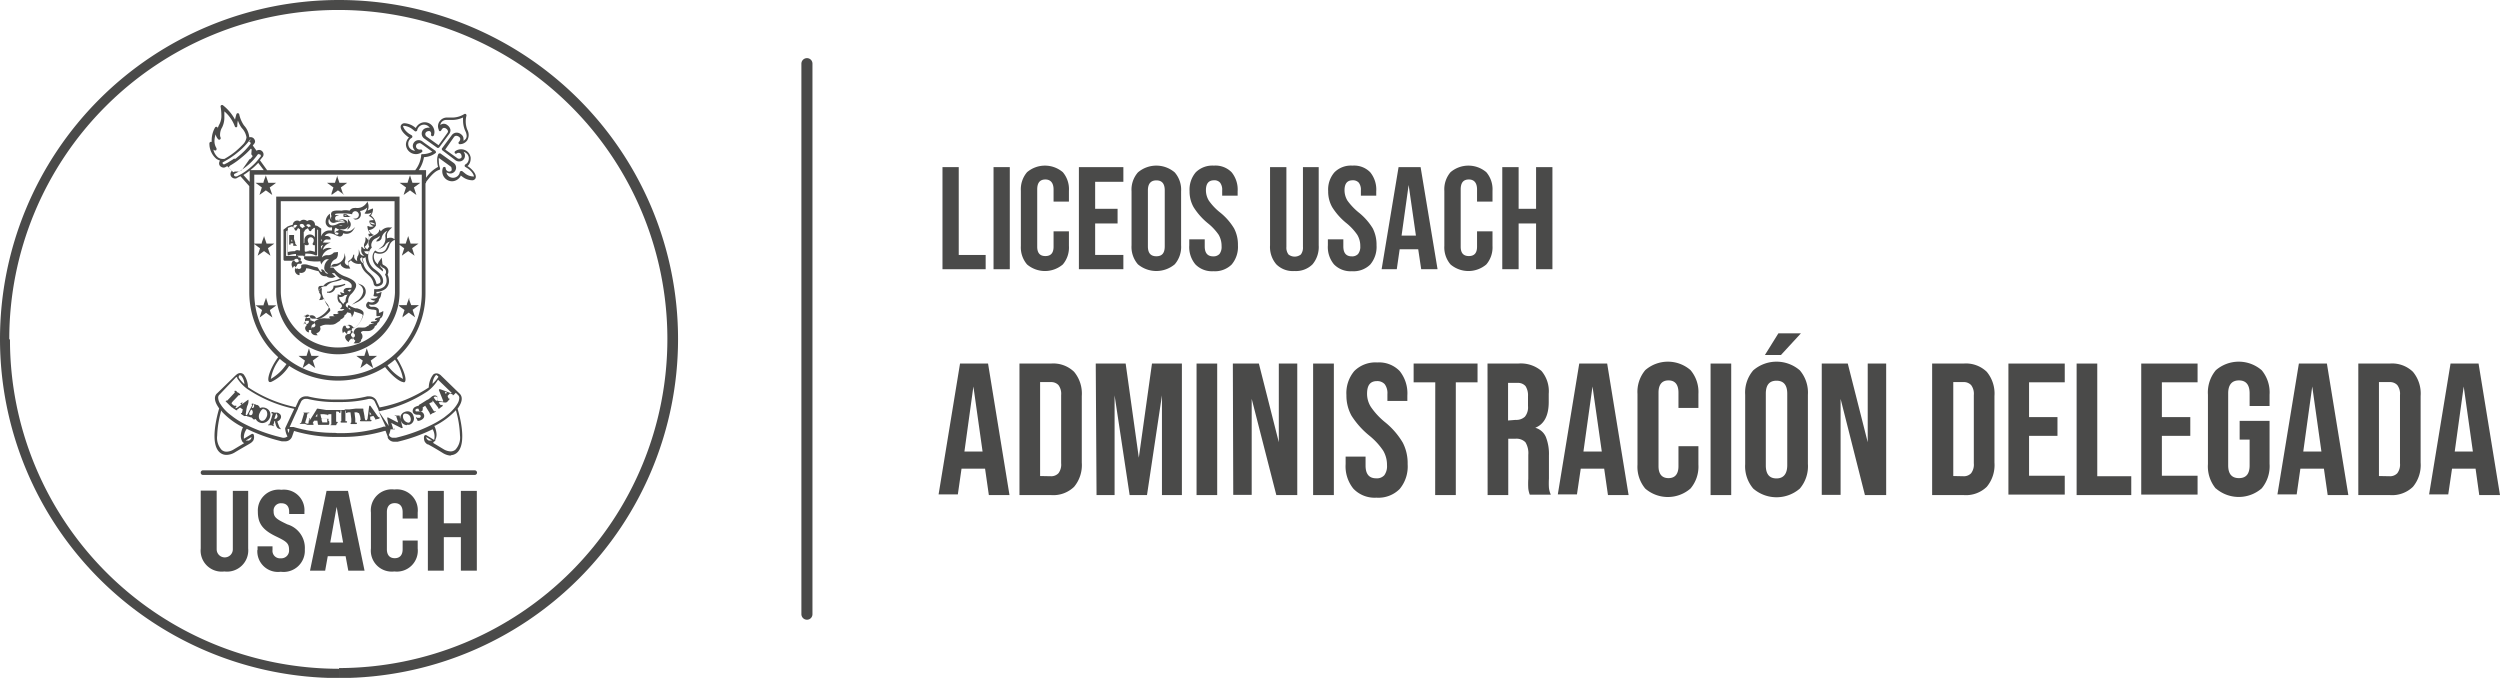 <svg xmlns="http://www.w3.org/2000/svg" viewBox="0 0 250.72 67.98"><defs><style>.cls-1{fill:#4a4a49;}</style></defs><title>Recurso 16</title><g id="Capa_2" data-name="Capa 2"><g id="Capa_1-2" data-name="Capa 1"><path class="cls-1" d="M.93,34H0A34,34,0,0,0,34,68v-.93a33,33,0,0,1-33-33"/><path class="cls-1" d="M0,34H.93A33,33,0,1,1,34,67V68A34,34,0,1,0,0,34"/><path class="cls-1" d="M21.4,15a1.38,1.38,0,0,0,.47.79.83.83,0,0,0,.5.15h.13a7.52,7.52,0,0,0,1.15-.78c.29-.25.53-.48.76-.72a1.21,1.21,0,0,0,.31-.67,1.79,1.79,0,0,0-.48-.94,2.72,2.72,0,0,1-.38-.74,2,2,0,0,0-.06.47v.07a.14.14,0,0,1-.11.14h0a.14.14,0,0,1-.14-.1,3.63,3.63,0,0,0-1.05-1.5c0,.15,0,.33,0,.53a2.27,2.27,0,0,1-.22,1.07,1.42,1.42,0,0,0-.21.72.62.62,0,0,0,.06.32s0,0,0,.06a.11.11,0,0,1-.06.11.12.12,0,0,1-.17,0,.92.92,0,0,1-.27-.51,2,2,0,0,0-.12.65,1.28,1.28,0,0,0,.2.74.16.16,0,0,1,0,.09.19.19,0,0,1,0,.08.15.15,0,0,1-.16.06A.56.56,0,0,1,21.4,15m3.74-1h0s0,0-.05,0c-.17.21-.31.38-.46.54a6.47,6.47,0,0,1-.8.75,7.43,7.43,0,0,1-1.21.83,2.69,2.69,0,0,1-.29.16l0,0a.24.24,0,0,0,0,.12.18.18,0,0,0,.11.08h.06l.22-.11.1-.05.46-.28h0l0,0,.08-.05.09-.07.06,0,.06,0h0l.05,0,0,0h0l.29-.24a7.48,7.48,0,0,0,.56-.5l0,0,.1-.1h0l.11-.12h0l.23-.26h0l.07-.09.15-.19a.06.06,0,0,0,0-.06.16.16,0,0,0-.06-.12.15.15,0,0,0-.1,0m-2.05,2.54.09.09.37.39.05,0,.12-.06,0,0h.05l.07,0,.05,0h0l.05,0h0a.1.1,0,0,0,.05,0h0l.06,0h0l.06,0h0l0,0,0,0,.06,0,.08-.07h0l0,0,0,0,0,0,0,0,.06,0s0,0,.05-.05l.05,0,0,0,0,0h0l0,0s0,0,0,0l0,0,0,0,0,0L25,16h0l.05-.05h0l.05,0h0l.05-.06.06-.06,0,0h0l.07-.09,0,0,0,0,.06-.08,0,0,0,0a2.35,2.35,0,0,0-.14-.19L25.24,15l-.07-.1a8.07,8.07,0,0,1-1,.94,7.57,7.57,0,0,1-1.1.77m2.84-1.19-.09.11a5.49,5.49,0,0,1-1,1.07,5.56,5.56,0,0,1-1.24.8h0l-.09.05s-.05.11,0,.17a.18.18,0,0,0,.1.07.09.09,0,0,0,.07,0l.1,0,.29-.16.18-.09a6.07,6.07,0,0,0,.58-.4l.23-.18h0l.22-.19a5.66,5.66,0,0,0,.49-.49l.13-.16.28-.35a.08.08,0,0,0,0-.05.23.23,0,0,0-.08-.14.19.19,0,0,0-.09,0h0l-.05,0M42,17.06h.73v.77a3.35,3.35,0,0,1,1.2-1.09,2.71,2.71,0,0,1-.09-.67,1.57,1.57,0,0,1,.11-.6.16.16,0,0,1,.1-.08.16.16,0,0,1,.12,0l1.33.95a.59.59,0,0,1,.13.82.58.58,0,0,1-.47.24.7.7,0,0,1-.34-.1l-.05,0a.67.67,0,0,0,.26.4.74.74,0,0,0,.41.13.7.7,0,0,0,.56-.29.64.64,0,0,0,.11-.27.16.16,0,0,1,.1-.11.18.18,0,0,1,.14,0l.25.2a1.38,1.38,0,0,0,.87.34.09.09,0,0,0,.06,0c0-.07-.09-.42-.59-.79l-.27-.17a.12.12,0,0,1-.07-.12.16.16,0,0,1,.07-.13.67.67,0,0,0,.22-.19.73.73,0,0,0,.12-.52.66.66,0,0,0-.28-.44.53.53,0,0,0-.24-.11.58.58,0,0,1,.14.39.6.6,0,0,1-.11.34.56.56,0,0,1-.46.23.65.65,0,0,1-.36-.1l-1.32-1a.18.18,0,0,1-.06-.09.11.11,0,0,1,0-.11l1-1.35a.64.64,0,0,1,.38-.23.69.69,0,0,1,.53.15.58.58,0,0,1,.25.39v.06a.52.52,0,0,1,0,.21.79.79,0,0,0,.24-.21.51.51,0,0,0,.08-.28,1.17,1.17,0,0,0-.13-.48,2.5,2.5,0,0,1-.23-1.07,1.62,1.62,0,0,1,0-.3,2.58,2.58,0,0,1-1.13.25H45a1,1,0,0,0-.18,0,.63.63,0,0,0-.54.22.56.56,0,0,0-.12.29.53.53,0,0,1,.69,0,.74.74,0,0,1,.32.46.57.57,0,0,1-.11.42l-1,1.35a.15.15,0,0,1-.09.06.2.2,0,0,1-.11,0l-1.33-.95a.6.6,0,0,1-.13-.82.59.59,0,0,1,.38-.23.5.5,0,0,1,.32,0,.7.7,0,0,0-.18-.2.73.73,0,0,0-.4-.13.7.7,0,0,0-.56.29.66.66,0,0,0-.12.27.12.12,0,0,1-.09.1.14.14,0,0,1-.14,0l-.25-.2a1.61,1.61,0,0,0-.82-.34q-.11,0-.12,0c0,.07.09.42.6.79l.27.16a.16.16,0,0,1,0,.26.57.57,0,0,0-.22.19.68.68,0,0,0-.12.52.66.66,0,0,0,.28.44.67.67,0,0,0,.46.13l-.05,0a.63.63,0,0,1-.24-.48.57.57,0,0,1,.11-.33.58.58,0,0,1,.38-.24.63.63,0,0,1,.44.1l.21.16,1.11.79a.14.14,0,0,1,.06.11h0a.15.15,0,0,1,0,.11,2.07,2.07,0,0,1-1.19.43A3.3,3.3,0,0,1,42,17.06m-16.88,0h1.33L26,16.47l-.1-.14a5.85,5.85,0,0,1-.71.66l-.08.07m-.7.49.63.69V17.11a5.21,5.21,0,0,1-.63.44m10.12,2-.14-.1-.5-.36-.64.46,0-.17.19-.58-.5-.36-.15-.11h.8l.25-.75,0,.16.2.59h.78l-.14.11-.5.36.2.58Zm-8.51,0,.24-.75-.64-.47h.8c0-.12.16-.5.19-.59l.05-.16.05.16.2.59h.78l-.14.11-.5.36.2.58.05.17-.64-.46-.5.36Zm15.74,0-.15-.1-.49-.36-.5.36-.14.1.05-.17.19-.58-.5-.36-.15-.11h.8l.19-.59.06-.16.05.16.19.59h.79l-.14.11-.5.36.19.58Zm-7.24,2.07h.26a.55.55,0,0,0-.21-.1h0a.11.11,0,0,0,0,.08m.6.16-.17,0s-.24,0-.45,0h-.09v-.05a.28.28,0,0,1,0-.22.13.13,0,0,1,.11-.05c.16,0,.4.22.43.24ZM34,22.64h.1a.49.49,0,0,0,.25-.06.87.87,0,0,0-.35.05M30,22.57h0a.12.12,0,0,1,.1.09.18.18,0,0,0,.13.14.48.48,0,0,1,.09.1.35.35,0,0,1,.12-.1c.08,0,.12-.07.13-.12a.12.12,0,0,1,.11-.08h0a.11.11,0,0,1,.1.06s0,0,.09.06h0a.46.46,0,0,1,.1.1c0-.06.07-.09.11-.1h.08v0h0v0s0,0,0,0h0v0a.23.23,0,0,0-.23-.23.22.22,0,0,0-.22.11.13.13,0,0,1-.11.08.12.12,0,0,1-.11-.09.24.24,0,0,0-.23-.13.23.23,0,0,0-.24.17.11.11,0,0,1-.1.09h0a.11.11,0,0,1-.11-.07.19.19,0,0,0-.19-.1.19.19,0,0,0-.2.19v.07h0v0h0l0,0h0a.15.15,0,0,1,.08.08c0-.05.06-.07.09-.08h0c.07,0,.09,0,.1-.06a.12.12,0,0,1,.11-.08m3.81.8h0l.1.05.05,0a.27.27,0,0,0,.13,0h0a.24.24,0,0,0,.06-.16v0l-.23-.06h-.06a.23.23,0,0,0-.07.13m-4.39.78h.13l-.07-.2Zm.59.44h-.38v-.12h0V24.4h-.27v0a0,0,0,0,1,0,0h0v.13H29v-.12h0s0,0,0,0h0a.23.23,0,0,1,0-.09s0-.06,0-.09l0-.09,0-.09,0-.08,0-.07,0-.07a.14.14,0,0,1,0-.06.19.19,0,0,1,0-.07h0v-.13h.49v.13h0l0,.05a.14.14,0,0,0,0,.06.43.43,0,0,1,0,.05.69.69,0,0,0,0,.1,1.54,1.54,0,0,0,.05.17l.07.2s0,.08,0,.11v0h0Zm-2.67,1-.14-.11-.5-.36-.5.36-.14.11.05-.17.19-.58-.5-.37-.14-.1h.8c0-.12.16-.5.19-.59l.05-.17.05.17.2.59h.78l-.14.1-.5.36.2.59Zm14.46,0-.15-.11-.49-.36-.5.36-.14.1.05-.16.19-.58-.5-.37-.15-.1h.8l.19-.59.06-.17.05.17.19.59h.79l-.14.1-.5.36.19.59Zm-11.18.05H31.9V23.09L31.81,23l0,0V25.5a.14.14,0,0,1-.05.11.17.17,0,0,1-.12,0,1.68,1.68,0,0,0-.73-.17,1.39,1.39,0,0,0-.3,0,.77.77,0,0,1,0,.15v.05M33,29.36l-.2,0,0-.11h0a.58.58,0,0,0,.65-.55v-.05h.05a3.23,3.23,0,0,0,1.08-.19l.06.1a3.11,3.11,0,0,1-1,.31.69.69,0,0,1-.69.51m2.34,1.18.45-.34a1.4,1.4,0,0,0,.69-1,.75.75,0,0,0-.24-.56l-.3-.24.35.14a.74.74,0,0,1,.44.7c0,.66-.85,1.05-.88,1.06Zm-9.25,1.28.05-.17.19-.58-.5-.36-.14-.11h.79c0-.12.17-.5.19-.59l.06-.17.05.17.19.59h.79l-.14.11-.5.36c0,.12.17.49.19.58l.06.17-.14-.1-.5-.37-.5.37Zm14.34,0,0-.17.19-.58-.5-.36L40,30.6h.79c0-.12.17-.5.19-.59l.06-.17,0,.17c0,.09.15.47.2.59h.78l-.14.11-.5.36.19.58.06.17-.14-.1-.5-.37-.5.37Zm-6.25-9.7a.76.76,0,0,1,.45.15.35.35,0,0,0-.08-.13.52.52,0,0,0-.36-.12.76.76,0,0,0-.21,0c-.17,0-.25.1-.26.16a1.45,1.45,0,0,1,.46-.09m3,.19a.16.16,0,0,0,0,.07.61.61,0,0,0,.43.13h.1l-.08-.05a.75.75,0,0,0-.41-.15H37.2M33,21.94a.54.54,0,0,0-.05.34.36.36,0,0,0,.39.33,1.15,1.15,0,0,0,.48-.13,1.08,1.08,0,0,1,.53-.14.89.89,0,0,1,.26,0,.59.59,0,0,0-.4-.14,1.85,1.85,0,0,0-.46.08l-.24.07h-.09c-.27,0-.38-.28-.42-.46m-.81,2.12v.21a1.4,1.4,0,0,1,.1-.16l-.1-.05m0,.67v.33a1.35,1.35,0,0,1,.22-.43c-.09,0-.17.08-.22.1m-3.32-1.82v2.41a3.32,3.32,0,0,1,.69-.08h0a.37.37,0,0,1,.41-.07h.12V23l0,0a.53.53,0,0,1-.14-.11l-.07,0a1.21,1.21,0,0,0-.11.19v0a.12.12,0,0,1-.1.05.13.13,0,0,1-.11-.09l-.07-.17a.42.42,0,0,1-.18-.17h0l-.41.14m2,2.29a1.86,1.86,0,0,1,.68.13V22.85h0l-.11,0h0a.4.4,0,0,1-.19.15l-.09.17v0l0,0a.14.14,0,0,1-.1,0,.12.12,0,0,1-.1-.08c-.06-.12-.08-.17-.1-.18h0l-.07,0a.62.62,0,0,1-.17.11h0s-.05,0-.12.18a.11.11,0,0,1-.07.06v1.18a.13.13,0,0,1,.07-.1.68.68,0,0,1,0-.19.56.56,0,1,1,1.11,0,.46.46,0,0,1,0,.19.13.13,0,0,1,0,.25h-.16a.11.11,0,0,1-.11-.06.14.14,0,0,1,0-.14.45.45,0,0,0,.09-.24.3.3,0,1,0-.59,0,.52.52,0,0,0,.08.24.12.12,0,0,1,0,.13.13.13,0,0,1-.12.07h-.14a.13.13,0,0,1-.13-.11v.71h0l.1.07a1.08,1.08,0,0,1,.43-.07m5.45,0a.33.33,0,0,0,.24.27l.18.06a1,1,0,0,1,.09-.33,1.11,1.11,0,0,1-.28,0,.85.85,0,0,1-.23,0m-7.85.48h1a.92.92,0,0,1,0-.2,2.64,2.64,0,0,0-.69.12.12.12,0,0,1-.11,0,.12.12,0,0,1-.05-.1v-2.4l-.14.11Zm7.43.24s0,0,0,.06a.59.59,0,0,0,.28.42l.06,0,0-.11a2.18,2.18,0,0,1-.11-.44h0l-.09-.06s0,.07-.06.1h0m-2.31-.61v.19s0,.41-.26.54a.77.77,0,0,0-.46.76.48.48,0,0,1,.51-.29h0a1,1,0,0,0,.86-.84l0-.26.07.26a.91.91,0,0,1,0,.49.34.34,0,0,0,0,.29.5.5,0,0,0,.34.23c-.05-.14-.11-.4.07-.51s.4-.31.4-.58v0h.11v0a1,1,0,0,0,0,.31.66.66,0,0,0,.31.33.51.51,0,0,1,0-.4s0,0,0-.06a.54.54,0,0,0,.14-.35V25l.11.37a.4.4,0,0,0,.37.28h.09a.59.59,0,0,1-.32-.61,1.29,1.29,0,0,0,0-.28l.11,0a.32.32,0,0,0,.3.22.52.52,0,0,1-.12-.5,1.47,1.47,0,0,1,.07-.17.84.84,0,0,0,.06-.39l0-.14.11.09a.87.87,0,0,1,.21.33,1,1,0,0,0,0-.61.18.18,0,0,1,0-.16l0,0,0,0a.29.29,0,0,0,.19,0,1.07,1.07,0,0,1-.31-.67v-.09l.08,0a.56.56,0,0,0,.55,0,.62.62,0,0,1-.31-.16.47.47,0,0,1-.12-.38v0l0,0a1.23,1.23,0,0,1,.32-.05h.12a1.26,1.26,0,0,0-.46-.41l-.07,0,.06-.05a1,1,0,0,0,.25-.3,1,1,0,0,1-.61.11l-.08,0,0-.07a1,1,0,0,0,.24-.55,1,1,0,0,1-.27.2,1.17,1.17,0,0,1-.45.15.61.61,0,0,1,.09.37.51.51,0,0,1-.49.49.16.16,0,0,1-.1,0l-.19-.1h.21a.37.37,0,0,0,0-.74h0a.33.33,0,0,0-.3.25l0,.05h-.05a4,4,0,0,0-.61-.07.49.49,0,0,0-.22,0l0,0h0s-.2,0-.41,0c-.37,0-.42.06-.42.07s0,.06,0,.09a1,1,0,0,1,.17,0l.23,0-.22.08a.24.24,0,0,0-.18.27.53.53,0,0,0,.14.28.49.49,0,0,1,.33-.2,1,1,0,0,1,.24,0,.59.59,0,0,1,.45.16.47.47,0,0,1,.12.34v.06a1.16,1.16,0,0,0,0-.35l0-.28.16.24a.51.51,0,0,1-.07.74l-.18.13.1-.2a.73.73,0,0,0,.06-.21h0a.59.59,0,0,1-.6.37H34a.53.53,0,0,1-.22-.08.39.39,0,0,1-.1-.08h0v0l0,0a.29.29,0,0,0-.1.13.63.63,0,0,0,0,.42.36.36,0,0,1,.32-.25L34,23l.36.1a2.68,2.68,0,0,0,.35.1h.15a.75.75,0,0,0,.47-.17l.3-.26-.22.33a.8.8,0,0,1-.67.35,1.05,1.05,0,0,1-.33-.06.34.34,0,0,1-.32.33.49.49,0,0,1-.24-.07l-.05,0-.16-.08v0l0,0a1.42,1.42,0,0,0-.58-.17.58.58,0,0,0-.49.27h.18a.42.42,0,0,1,.34.13.28.28,0,0,1,.06.09h0l0,.07,0,.06-.07,0h-.22a.51.51,0,0,0-.16,0,.39.39,0,0,0-.19.12l0,0h0a1.62,1.62,0,0,0-.13.19.86.86,0,0,1,.24,0l.18,0,.16,0,.19,0-.18.07a1,1,0,0,0-.6.68.92.92,0,0,1,.79-.2l.12,0-.12.07a.42.42,0,0,1-.14.06,1.12,1.12,0,0,0-.74.82.71.71,0,0,1,.52-.24.76.76,0,0,0,.68-.27ZM32.24,27h0a.44.44,0,0,1,.34.25.37.37,0,0,0,.33.21h0l-.11-.12a.54.54,0,0,1-.27-.58A1,1,0,0,1,33,26h-.19c-.32,0-.55.45-.55.45l0,.09-.05-.08a1.47,1.47,0,0,1-.07-.17v0a.29.29,0,0,1,0-.09,3.91,3.91,0,0,1-.89,0,1.76,1.76,0,0,1-.41-.07.65.65,0,0,1-.37-.22l0,0h0s0,0,0,0h0a.06.06,0,0,1,0,0h0v0h0a.2.2,0,0,0,0-.2.16.16,0,0,0-.07-.07h0l-.07,0H30l0,0h-.06a.17.17,0,0,0-.2,0l0,0h0a.32.32,0,0,1,.14,0l.05,0,0,0a.23.23,0,0,0,0,.18s0,0,0,0h0l0,0,0,0,0,0h.09a.17.17,0,0,1,.15.12.15.15,0,0,1-.1.19l-.06,0-.09,0a.15.15,0,0,1,0-.07s0-.06-.11-.1a.2.2,0,0,0-.11,0,.24.24,0,0,0-.2.12l0,0h0c-.08,0-.15,0-.16.06a.08.08,0,0,0,0,0,.25.25,0,0,1,.19,0h0v0a.31.31,0,0,0,.13.15.24.24,0,0,0,.31-.09.17.17,0,0,1,.13-.07.16.16,0,0,1,.16.14.15.15,0,0,1,0,.13.13.13,0,0,1-.15.05H30a.26.26,0,0,0-.22.12.15.15,0,0,0,0,.09v0l0,0a.18.18,0,0,0-.1.11V27a.22.22,0,0,1,.14-.09h0l0,0,.08.06.1,0a.22.22,0,0,0,.2-.12.31.31,0,0,0,0-.17.16.16,0,0,1,.13-.15,1.15,1.15,0,0,1,.64.06l.23.06a5.32,5.32,0,0,0,.53.14c.14,0,.16.08.24.21l.08.13a.32.32,0,0,0,.26.16.34.34,0,0,1-.08-.29Zm4.08-1a1.68,1.68,0,0,0,.09.32,1.75,1.75,0,0,0,.6,1,2.65,2.65,0,0,1,.25.24,1.74,1.74,0,0,1,.5.92s0,0,0,0a.61.61,0,0,0,.33-.1.23.23,0,0,0,.07-.2c0-.36-.27-.6-.69-.92a1.9,1.9,0,0,1-.81-1.48.69.69,0,0,1-.38.15M35,29.09a.21.21,0,0,0-.14,0s0,0,0,0,.15.15.15.15l.06,0h0l.17-.19a.93.93,0,0,0-.23,0m-.89,1.09a1.59,1.59,0,0,0,.13.16,1.2,1.2,0,0,1,.17.21v0a.57.57,0,0,1,.23-.26v-.06a1.23,1.23,0,0,1,.23-.67.23.23,0,0,1-.12.06.52.52,0,0,1-.17,0l-.09.08a.56.56,0,0,1-.36.13h-.13v0a.53.53,0,0,0,.1.32m-2.73,2.1a.14.14,0,0,1,.12.06.16.16,0,0,1,0,.15.14.14,0,0,1-.1.1.25.25,0,0,0-.16.24.11.11,0,0,0,0,.08l0,0,0,0a.17.17,0,0,0,0,.14.05.05,0,0,0,0,0,.22.22,0,0,1,.06-.15l0,0h.12a.24.24,0,0,0,.21-.24.32.32,0,0,0-.08-.15.19.19,0,0,1,0-.2,1.39,1.39,0,0,1,.81-.31,1.09,1.09,0,0,1,.31,0,1.33,1.33,0,0,0,.28,0,.64.64,0,0,0,.2,0,.25.25,0,0,1-.13-.09.13.13,0,0,1,0-.08v0h0a.32.32,0,0,1,.18-.05h.24a.28.28,0,0,0,.13,0,.21.21,0,0,1-.14-.09.08.08,0,0,1,0-.08.12.12,0,0,1,.11-.05h.07a.39.39,0,0,0,.38-.12H34c-.07,0-.14,0-.16-.06v0c.06-.14.19-.14.31-.14a.4.4,0,0,0,.38-.18h-.18a.42.42,0,0,1-.2,0l-.07,0,.06-.05c.25-.24.16-.34,0-.54L34,30.33a.86.86,0,0,1-.13-.7h0a.54.54,0,0,0,0-.08l0-.05,0,0a.44.44,0,0,0,.24.07.25.25,0,0,0,.13,0,.26.26,0,0,1-.09-.18.14.14,0,0,1,0-.12l0,0,0,0a.53.53,0,0,0,.3.12.16.16,0,0,0,.1,0,.28.28,0,0,1-.09-.17.27.27,0,0,1,.07-.22.42.42,0,0,1,.33-.12,1.47,1.47,0,0,1,.36,0,.41.41,0,0,0,0-.4,1,1,0,0,0-.51-.35l-.08,0-.49-.22a3.59,3.59,0,0,1-.94.31,1.17,1.17,0,0,0-.77.45l0,0h-.18c-.11,0-.26,0-.31.13s0,.19,0,.3a.65.65,0,0,1,.06.35.27.27,0,0,0,.07-.25.3.3,0,0,1,0-.24.18.18,0,0,1,.14-.06h.07V29a1.33,1.33,0,0,0,.08.69,2.29,2.29,0,0,0,.42.73c.16.2.28.34.1.64a2.55,2.55,0,0,1-.8.7h0a2.14,2.14,0,0,1-.46.2l-.21,0a.33.33,0,0,1-.35-.22.22.22,0,0,0-.24-.19.27.27,0,0,0-.18.11v0h0c-.08,0-.16,0-.18.09v0a.27.27,0,0,1,.14-.05h0v0a.22.22,0,0,0,.24.19l.07,0a.15.15,0,0,1,.08,0,.18.18,0,0,1,.1,0,.16.16,0,0,1,0,.22.13.13,0,0,1-.13.06.1.1,0,0,1-.08,0s-.05,0-.14,0a.23.23,0,0,0-.21.24h0v0h0a.2.2,0,0,0-.11.14v0a.3.3,0,0,1,.15-.12h0l0,0a.22.22,0,0,0,.19.06.22.22,0,0,0,.21-.23.16.16,0,0,1,.16-.15m4.12,1.07.06,0h0a.14.14,0,0,1,0,.22h0a.2.2,0,0,0-.11.16.24.24,0,0,0,.15.24h0v0a.36.36,0,0,1,0,.24.15.15,0,0,0,.09-.06s0-.08,0-.15v0l.05,0a.18.18,0,0,0,.1-.17.2.2,0,0,0-.09-.21c-.06,0-.06-.15,0-.24a.54.54,0,0,1,.57-.36h.15a1.57,1.57,0,0,0,.24,0,.5.5,0,0,0,.38-.15H37l-.05,0v0c0-.16.19-.19.35-.22a.58.58,0,0,0,.22-.06h-.1a.33.33,0,0,1-.23-.06l0,0v0c0-.1.13-.11.25-.12s.3,0,.37-.15h-.08a.19.19,0,0,1-.13,0l0,0v0c0-.16.15-.2.27-.23s.24-.06.29-.2a1,1,0,0,1-.27.05c-.11,0-.14,0-.14-.08h0q0-.14,0-.24c0-.12,0-.2,0-.24s-.14-.08-.32-.1A1.26,1.26,0,0,1,37.1,31h-.05a.5.5,0,0,1-.3-.23.35.35,0,0,1,0-.3,1,1,0,0,1,.17-.22l0,0,0,0a1,1,0,0,0,.34.08.44.44,0,0,0,.37-.18h0a.68.68,0,0,1-.4-.11l-.1-.08.13,0h.06c.17,0,.46,0,.57-.23l-.21,0a.4.4,0,0,1-.22-.05l0,0,0-.05a1.34,1.34,0,0,0,.06-.47V29h.2a1.22,1.22,0,0,0,.79-.24.81.81,0,0,0,.26-.63,1.11,1.11,0,0,0-.16-.59v0l0,0a.41.41,0,0,0,0-.55.64.64,0,0,0-.19-.13.45.45,0,0,1-.26-.28.26.26,0,0,0,.09.27c.19.16.17.27.14.32l0,.06,0,0c-.14-.13-.29-.24-.42-.35a1.26,1.26,0,0,1-.61-1.13.93.93,0,0,1,.27-.63l0,0,0,0a.73.73,0,0,0,.49.18.67.67,0,0,0,.56-.27,2,2,0,0,0,.17-.36,1.36,1.36,0,0,1,.25-.44.72.72,0,0,0-.47.36h0a.73.73,0,0,1-.22.2l-.49.25.43-.35a1.17,1.17,0,0,0,.29-1,.79.79,0,0,1,.22-.55,1,1,0,0,0-.6.78.51.51,0,0,1-.42.29l-.13,0,.08-.11a.7.7,0,0,1,.14-.15h0l0,0a.33.33,0,0,0,.15-.3,1.19,1.19,0,0,1-.4.26.71.71,0,0,0-.39.41.61.61,0,0,0,0,.51l0,0,0,0a1.21,1.21,0,0,0-.37.85,1.59,1.59,0,0,0,.72,1.37c.36.28.78.61.78,1.12a.47.47,0,0,1-.16.39.89.89,0,0,1-.48.16.3.3,0,0,1-.3-.24,1.46,1.46,0,0,0-.42-.79l-.24-.23a1.81,1.81,0,0,1-.63-1l-.1,0a1,1,0,0,1-.9-.36,1.61,1.61,0,0,1-.27.23s0,0,0,.05a.7.7,0,0,0,.06.25l.15.31-.35,0a.79.79,0,0,1-.61-.38.5.5,0,0,1,0-.13,1.05,1.05,0,0,1-.8.32.24.24,0,0,0-.19,0,.22.22,0,0,0-.07.09l.33,0h0l0,0a2.39,2.39,0,0,0,1.24.91c1.1.42,1.09.78,1,1.08h0a2,2,0,0,1-.43.63,1,1,0,0,0-.33.86v0l0,0a.44.44,0,0,0-.23.21h0a.22.22,0,0,0,.06.24l.08.06a.31.31,0,0,0,.1,0L35,31a.62.62,0,0,1,.17.07l0,0a.29.29,0,0,0-.14-.18c-.1,0-.14-.1-.14-.16s0-.09.1-.14l0,0,0,0a1,1,0,0,0,.35.21,1.52,1.52,0,0,0,.32.12h0l.14,0c.33.1.71.22.66.57-.06.51-.7,1.49-1.12,1.43-.14,0-.22,0-.25-.1s-.11-.18-.2-.19a.27.27,0,0,0-.18,0l0,0h0c-.1,0-.17,0-.21,0a.09.09,0,0,0,0,.07.23.23,0,0,1,.18,0l0,0v0a.22.22,0,0,0,.19.24.25.25,0,0,0,.19-.07h0a.2.2,0,0,1,.11,0,.13.13,0,0,1,.11.06.12.12,0,0,1,0,.14.13.13,0,0,1-.14.07c-.18,0-.29.06-.31.18v.11l0,0c-.06,0-.1.08-.1.12a.11.11,0,0,0,0,.08.24.24,0,0,1,.13-.13h0l0,0,.1,0h0a.22.22,0,0,0,.22-.19v0a.23.23,0,0,1,0-.12.14.14,0,0,1,.12-.07M28.16,20.18v9.18a5.73,5.73,0,0,0,11.45,0V24.08l-.08,0a.91.91,0,0,0-.49.59,1.87,1.87,0,0,1-.2.4.89.89,0,0,1-.62.37,1,1,0,0,1-.62-.11.62.62,0,0,0-.11.33,1,1,0,0,0,.4.84.72.72,0,0,1,.1-.25l.29-.41.06.49c0,.19.06.21.16.27a.92.92,0,0,1,.25.17.57.57,0,0,1,.2.45.66.66,0,0,1-.08.32,1.47,1.47,0,0,1,.14.61,1,1,0,0,1-.35.82,1.52,1.52,0,0,1-.91.3c0,.05,0,.1,0,.14a.53.53,0,0,0,.18,0l.34-.14-.07.36A.63.63,0,0,1,38,30a.29.29,0,0,1,0,.09.33.33,0,0,1-.08.18.68.68,0,0,1-.58.3.87.87,0,0,1-.31-.05l0,.06,0,.07a0,0,0,0,0,0,0,.33.33,0,0,0,.19.12h0l.21,0a.66.66,0,0,1,.5.19.33.33,0,0,1,.07.23,1.23,1.23,0,0,1,0,.19h0v0a1.06,1.06,0,0,0,.35-.14l.09-.05v.1s0,.53-.34.67v.05a.49.49,0,0,1-.25.38v0a.37.37,0,0,1-.27.31l0,.08a.74.74,0,0,1-.69.42,1.84,1.84,0,0,1-.28,0h-.1a.36.36,0,0,0-.3.11.2.2,0,0,0,0,.08.48.48,0,0,1,.14.34v.06a.39.39,0,0,1-.13.27h0a.31.31,0,0,1-.09.24.51.51,0,0,1-.37.13.58.58,0,0,1-.22,0l-.08,0,.06-.07a.41.41,0,0,0,.11-.21.4.4,0,0,1-.16-.18.47.47,0,0,1-.2,0l-.07,0L35,34.2v.08l-.07,0a.71.71,0,0,1-.32-.45h0a.4.4,0,0,1,.12-.27v0a.28.28,0,0,1,0-.13.46.46,0,0,1-.16-.18.45.45,0,0,0-.13.1l-.07.07,0-.08a.69.69,0,0,1,.08-.63.37.37,0,0,1,.35-.08.44.44,0,0,1,.28-.05.51.51,0,0,1,.36.28l.1,0h0a.32.32,0,0,0,.15-.08,2.2,2.2,0,0,0,.69-1.14v0c0-.1-.12-.17-.49-.28l-.15-.05-.24-.08v.05a.75.75,0,0,1-.16.42v.23l0-.19-.07.08,0-.12a.52.52,0,0,0-.15-.32.25.25,0,0,0-.09,0l-.14-.05-.07,0a.63.63,0,0,1-.28.3l0,.08a.59.59,0,0,1-.39.32l0,.05a.49.49,0,0,1-.2.18l-.22.15a.81.81,0,0,1-.48.15,1.47,1.47,0,0,1-.32,0l-.25,0a1.31,1.31,0,0,0-.6.2.47.47,0,0,1,.06.19h0s0,0,0,0a.46.46,0,0,1-.11.29.51.51,0,0,1-.3.17.46.46,0,0,0,.07.14l.06.07-.09,0h-.09a.49.49,0,0,1-.47-.28.3.3,0,0,1,0-.13.5.5,0,0,1,0-.12s0,0,0,0a.58.58,0,0,1-.23,0,.82.82,0,0,0,0,.18h0v.06l-.06,0a.48.48,0,0,1-.32-.41s0,0,0,0a.36.36,0,0,1,.15-.28.19.19,0,0,1,0-.1l0,0a.57.57,0,0,1-.16-.39.31.31,0,0,1,0-.11.37.37,0,0,1,.31-.27.48.48,0,0,1,.31-.15.47.47,0,0,1,.51.37s0,0,.1,0l.15,0a2.06,2.06,0,0,0,.4-.17,2.61,2.61,0,0,0,.74-.64.26.26,0,0,0,0-.14c0-.05,0-.11-.13-.21a2.4,2.4,0,0,1-.46-.81l0-.07a.69.69,0,0,1-.41.14h-.11l.06-.08s.2-.31.05-.53a.55.55,0,0,1,0-.5c.06-.13.2-.27.54-.27h.07a1.44,1.44,0,0,1,.86-.46,3.13,3.13,0,0,0,.71-.22,2.29,2.29,0,0,1-.75-.64l-.26,0a1,1,0,0,0,.15.15l.23.21-.29.11a.71.71,0,0,1-.21,0,.6.6,0,0,1-.42-.16h0a.47.47,0,0,1-.17,0,.57.57,0,0,1-.49-.28l-.08-.13c-.05-.09-.05-.09-.09-.1-.24-.05-.44-.11-.54-.14l-.23-.07a1.54,1.54,0,0,0-.39-.07h-.06a.43.43,0,0,1-.31.43.45.45,0,0,1-.34,0s0,.08,0,.16v.09l-.08,0a.51.51,0,0,1-.39-.46s0-.07,0-.09a.45.45,0,0,1,.13-.22s0,0,0,0h0a.47.47,0,0,1-.17-.15.46.46,0,0,0-.14.16l-.05.09,0-.09a.59.59,0,0,1-.1-.34.41.41,0,0,1,.05-.2.25.25,0,0,1,.13-.14h-.86a.13.13,0,0,1-.13-.13V23.13a.14.14,0,0,1,0-.1s.39-.29.4-.31h0l0,0a4.72,4.72,0,0,1,.53-.18h0a.45.45,0,0,1,.44-.42.45.45,0,0,1,.28.09.47.47,0,0,1,.37-.17.52.52,0,0,1,.35.13.53.53,0,0,1,.32-.1.47.47,0,0,1,.47.47v.05l.24.07,0,0,.38.27a.12.12,0,0,1,0,.1v.69s0,0,0,0a.86.86,0,0,1,.83-.61l.26,0a.89.89,0,0,1,0-.22.34.34,0,0,1,0-.1A.55.55,0,0,1,33,22.8a.6.6,0,0,1-.34-.47A1,1,0,0,1,33,21.5l.09-.07v.11a.94.94,0,0,0,.17.56.46.46,0,0,1-.06-.23.06.06,0,0,1,0,0,.46.46,0,0,1,.05-.2.41.41,0,0,1-.05-.19.36.36,0,0,1,.06-.2c.11-.15.44-.2,1-.15a1.63,1.63,0,0,1,.8,0,.56.56,0,0,1,.47-.27h0a.57.57,0,0,1,.22,0h.15a1.06,1.06,0,0,0,.47-.14,1.31,1.31,0,0,0,.44-.43l.06-.1,0,.1a.88.88,0,0,1,.09.4.84.84,0,0,1-.09.42c.15-.05.37-.15.46-.19l.08,0V21a1.17,1.17,0,0,1-.21.61,1.31,1.31,0,0,1,.5.82l0,.1h0l0,.09a.9.9,0,0,1-.72.45,1.13,1.13,0,0,0,.44.47l.09,0-.09.06a1.19,1.19,0,0,1-.43.12.81.81,0,0,1,0,.15,1.15,1.15,0,0,1-.37.84l-.08.07v-.1a1.37,1.37,0,0,1,0-.16v0a.25.25,0,0,0,0,.08c0,.19.22.35.3.41a1.48,1.48,0,0,1,.19-.27,1,1,0,0,1-.08-.32.86.86,0,0,1,.05-.27,1,1,0,0,1,.54-.55c.48-.23.48-.47.48-.48V23l.09.09a.28.28,0,0,1,.09.11,1,1,0,0,1,.86-.39h.15l.13,0-.1.08s-.42.36-.43.66h0c0,.08,0,.15,0,.23s0,.08,0,.13a.88.88,0,0,1,.33-.07.55.55,0,0,1,.37.12l.06.05V20.18Zm5.72,15.35a6.19,6.19,0,0,1-6.18-6.17V19.72H40.07v9.64a6.2,6.2,0,0,1-6.19,6.17m-2.26,1.38-.14-.1-.5-.36-.5.36-.14.1.06-.17.18-.58-.5-.36-.14-.11h.8l.24-.75.06.16c0,.09.15.47.19.59H32l-.14.11-.49.36.19.58Zm5.8,0-.14-.1-.5-.36-.5.36-.14.1.06-.17.18-.58-.5-.36-.14-.11h.8l.19-.59.05-.17.25.76h.78l-.14.11-.49.36.19.58ZM25.5,17.52V29.36a8.35,8.35,0,0,0,.78,3.53c.15.3.31.6.48.88A8.65,8.65,0,0,0,28,35.28a8.38,8.38,0,0,0,14.3-5.92V17.52ZM38.87,36.65A4.39,4.39,0,0,0,40.42,38h0a4.8,4.8,0,0,0-.81-1.94,7.7,7.7,0,0,1-.74.57M28.05,36l0,0a4.48,4.48,0,0,0-.89,2,4.67,4.67,0,0,0,1.57-1.49l0,0a7,7,0,0,1-.67-.52m12.42,2.33c-.39,0-1.18-.64-1.86-1.51A8.85,8.85,0,0,1,29,36.69v0a4.29,4.29,0,0,1-1.8,1.61.26.26,0,0,1-.2,0c-.29-.21.13-1.42.84-2.4l.06-.08-.21-.2A8.74,8.74,0,0,1,25,29.36V18.67l-.89-1-.29.15-.1.06a.41.41,0,0,1-.29,0,.46.46,0,0,1-.27-.22.44.44,0,0,1,.09-.52l-.46-.48-.22.12a.41.41,0,0,1-.29,0,.46.46,0,0,1-.27-.22.43.43,0,0,1,0-.35.24.24,0,0,1,.06-.11,1.24,1.24,0,0,1-.37-.17,2,2,0,0,1-.7-1.54.15.15,0,0,1,.1-.15.12.12,0,0,1,.13,0,1.93,1.93,0,0,1,0-.24,2.59,2.59,0,0,1,.33-1.2.15.15,0,0,1,.27,0s0,.06,0,.09a1.85,1.85,0,0,1,.18-.44,1.84,1.84,0,0,0,.19-.93,4.88,4.88,0,0,0-.08-.85,0,0,0,0,1,0,0,.15.15,0,0,1,.23-.12A4.53,4.53,0,0,1,23.57,12a5.44,5.44,0,0,1,.14-.54.15.15,0,0,1,.14-.11.15.15,0,0,1,.14.11,3.15,3.15,0,0,0,.48,1.12A2,2,0,0,1,25,13.76l.08,0a.43.43,0,0,1,.33.09.5.5,0,0,1,.17.31v0a.35.35,0,0,1-.07.23l-.16.2.38.53a.36.36,0,0,1,.23-.08.39.39,0,0,1,.31.11.43.43,0,0,1,.09.57l-.07.08-.22.27.72,1H41.64a2.87,2.87,0,0,0,.6-1.46.12.12,0,0,1,0-.1.14.14,0,0,1,.11-.05,2.08,2.08,0,0,0,1-.25l-.94-.68-.22-.15a.26.26,0,0,0-.22,0,.28.28,0,0,0-.2.12.31.31,0,0,0,.08.42.38.38,0,0,0,.23.08h.07a.14.14,0,0,1,.18.06.15.15,0,0,1,0,.18,1,1,0,0,1-1.62-.74,1,1,0,0,1,.31-.71l-.11-.07c-.36-.26-.73-.66-.73-1a.31.31,0,0,1,.07-.21.4.4,0,0,1,.35-.15,1.87,1.87,0,0,1,1,.4l.1.08a.69.69,0,0,1,.1-.17,1,1,0,0,1,.79-.41,1,1,0,0,1,.57.18,1,1,0,0,1,.41.8,1,1,0,0,1-.06.33h0a.16.16,0,0,1-.18.09.15.15,0,0,1-.1-.18.31.31,0,0,0-.11-.32.34.34,0,0,0-.22,0,.31.31,0,0,0-.19.12.27.27,0,0,0-.06.17.33.33,0,0,0,.13.25l1.2.86.89-1.23a.32.32,0,0,0,.06-.17s0,0,0,0a.43.43,0,0,0-.2-.27.33.33,0,0,0-.23-.06c-.09,0-.18.11-.26.26a.17.17,0,0,1-.13.07A.16.16,0,0,1,44,13a.83.83,0,0,1,.11-.86.89.89,0,0,1,.78-.35,1.63,1.63,0,0,1,.23,0h.2a2.3,2.3,0,0,0,1.24-.35.15.15,0,0,1,.16,0,.17.17,0,0,1,.06.16A2.32,2.32,0,0,0,46.86,13a1.08,1.08,0,0,1,0,1.07.9.9,0,0,1-.71.39H46.1A.13.13,0,0,1,46,14.4a.16.16,0,0,1,0-.15.44.44,0,0,0,.16-.33.28.28,0,0,0-.13-.2.48.48,0,0,0-.27-.1.28.28,0,0,0-.23.12L44.65,15l1.21.86a.3.3,0,0,0,.18.06.31.31,0,0,0,.24-.12.34.34,0,0,0,0-.22.32.32,0,0,0-.12-.2.3.3,0,0,0-.34,0,.14.14,0,0,1-.19,0,.15.15,0,0,1,0-.2h0a1,1,0,0,1,.61-.21,1,1,0,0,1,.57.18,1,1,0,0,1,.39.64.78.78,0,0,1,0,.16,1,1,0,0,1-.19.57.79.79,0,0,1-.13.14l.11.06c.37.27.73.67.73,1a.37.37,0,0,1-.06.21.38.38,0,0,1-.25.15,1.67,1.67,0,0,1-1.09-.4l-.11-.08a.46.46,0,0,1-.09.17,1,1,0,0,1-.79.41,1,1,0,0,1-.57-.19,1,1,0,0,1-.34-1.16.17.17,0,0,1,.17-.09.14.14,0,0,1,.11.15.34.34,0,0,0,.17.26.3.3,0,0,0,.18.06.29.29,0,0,0,.24-.12.34.34,0,0,0,0-.17.27.27,0,0,0-.12-.24l-1.16-.84a1.15,1.15,0,0,0,0,.31,2,2,0,0,0,.12.7v.05a.15.15,0,0,1,0,.07.13.13,0,0,1-.09.07c-.55.15-1.14,1-1.31,1.21h0l0,.08-.06.07v11a8.74,8.74,0,0,1-2.59,6.24l-.28.28c.62,1,1.08,2.18.77,2.41a.24.24,0,0,1-.15,0M23.94,37.8l0,.07a3.68,3.68,0,0,0,.57.66,1.41,1.41,0,0,0-.3-.83.23.23,0,0,0-.19-.06h0a.14.14,0,0,0-.08.12h0v0m19.9-.16a.27.27,0,0,0-.16.06,1.41,1.41,0,0,0-.3.83,3.68,3.68,0,0,0,.57-.66l0,0,0,0a.12.12,0,0,0-.07-.15h-.08M24.09,40.49l.16.1.07-.27Zm1.17.43,0,0s.06,0,.09,0a.24.24,0,0,0,.12-.11.29.29,0,0,0,0-.2.15.15,0,0,0-.06-.09h0Zm-.09.17-.18.35c0,.1,0,.11,0,.13l.09.06.08,0a.16.16,0,0,0,.15-.11.39.39,0,0,0,0-.35.37.37,0,0,0-.09-.09h0m0,.78h0a.67.67,0,0,1-.29-.08l0,0-.07,0-.11-.06h0l-.06,0-.06,0-.05,0h0a.19.19,0,0,1-.1,0l-.28-.19h0s-.08-.05,0-.11a.07.07,0,0,1,.06,0l.09-.36-.28-.19-.21.16s-.07,0-.07.06h0l0,0s0,0,0,.05a0,0,0,0,1,0,0,.09.09,0,0,1-.06,0l-.05,0-.08-.05-.08-.06,0,0-.13-.08a.1.1,0,0,1-.05-.06s0,0,0,0h0a.19.19,0,0,1-.13-.07l-.17-.16a.46.46,0,0,0-.07-.07l-.17-.17-.08-.07,0-.05-.05,0c-.07-.06,0-.11,0-.12a.05.05,0,0,1,0,0,.09.09,0,0,1,.06,0l.05,0,0,0,.24-.25.25-.27.27-.29s0,0,0-.07l0,0a.07.07,0,0,1,0-.11l.06,0,.07,0,.11.12.08.07.05,0,.15.13c.06.06,0,.1,0,.12l0,0a.09.09,0,0,1-.07,0l-.05,0h0s0,0,0,0l-.26.28-.24.25a1.3,1.3,0,0,0-.22.27s0,.06.13.16.11.1.16.1l.08,0a.09.09,0,0,1,.06,0l.05,0s0,.06,0,.12l-.13.12h.11a.22.22,0,0,0,.13-.06l1-.73a.21.21,0,0,1,.11-.05h0s0,.09,0,.13,0,.23-.1.44-.13.6-.16.76,0,.2,0,.21l0,0,.05,0h.05s0,0,0,0a2.29,2.29,0,0,0,.19-.34l.15-.29a3.82,3.82,0,0,0,.18-.35c0-.05,0-.05,0-.06l0,0c-.07,0-.05-.1,0-.11a.07.07,0,0,1,.06,0l.06,0,.12.07.09,0a.34.34,0,0,0,.12.06l.07,0a.45.45,0,0,1,.25.26.3.3,0,0,1,0,.24.41.41,0,0,1-.26.21.49.49,0,0,1,.05.5.44.44,0,0,1-.4.25M26.47,41c-.16,0-.3.14-.41.39A.72.72,0,0,0,26,42a.38.38,0,0,0,.21.2.35.35,0,0,0,.11,0c.17,0,.31-.14.43-.41a.71.71,0,0,0,0-.53.39.39,0,0,0-.2-.2.28.28,0,0,0-.13,0m-.1,1.37h0a.72.72,0,0,1-.29-.06.68.68,0,0,1-.39-.37.77.77,0,0,1,0-.63.8.8,0,0,1,.71-.51.84.84,0,0,1,.3.06.73.73,0,0,1,.41.38.79.79,0,0,1,0,.6.85.85,0,0,1-.74.53m14.38-.95-.12,0a.25.25,0,0,0-.15.14.64.64,0,0,0,.46.76.28.28,0,0,0,.13,0,.24.24,0,0,0,.14-.13.53.53,0,0,0,0-.4.5.5,0,0,0-.42-.36m.07,1.15h0a.66.66,0,0,1-.6-.44.65.65,0,0,1,.38-.89.79.79,0,0,1,.29-.06.6.6,0,0,1,.57.43.66.66,0,0,1-.37.91.65.65,0,0,1-.27,0m-3.74-1.28,0,.27.18,0Zm-5.43.47.18,0,0-.27Zm3.55.67v0Zm-1,.07v0h0v0h0m-.48.12h-.49a.09.09,0,0,1-.07,0s0,0,0,0,0-.07.08-.07h0a.06.06,0,0,0,0,0c0-.07,0-.2,0-.36v-.67h-.18c-.1,0-.11,0-.12,0s0,0,0,.05a.08.08,0,0,1-.07.06l0,0,0,0h0a0,0,0,0,1,0,0,.08.08,0,0,1,0-.06,0,0,0,0,0,0,0s0,0-.06,0l-.31-.05-.35,0v0c0,.1.05.23.07.37l.67.09h.06l0,0h0l0,0a.11.11,0,0,1,0,.06.08.08,0,0,1,0,0,.51.51,0,0,1,0,.09,1,1,0,0,0,0,.12c0,.08-.06.08-.07.08h0l-.05,0a0,0,0,0,1,0-.05V42s0,0,0,0l-.57-.08c0,.15,0,.29.07.38s0,0,0,0a.11.11,0,0,0,0,.06l.38,0h.13s0,0,.05-.08h0a.09.09,0,0,1,.08-.06h0s.07,0,.06.11a1.46,1.46,0,0,1,0,.2.1.1,0,0,1-.1.08H32.8l-.25,0h-.07l-.12,0h-.09l-.3,0s-.1,0-.09-.09a.07.07,0,0,1,0,0l-.05-.33-.33,0-.12.19a.41.41,0,0,0,0,.08h0s.08,0,.07.09a.07.07,0,0,1-.07.06h0l-.1,0-.08,0h0l-.16,0a.08.08,0,0,1-.06,0h-.13l-.28-.1-.1,0-.11,0-.05,0H30.2l-.06,0a.09.09,0,0,1-.06,0,.06.06,0,0,1,0-.06.08.08,0,0,1,.1,0h0s0,0,0,0a2.28,2.28,0,0,0,.1-.29l.13-.43c.06-.2.08-.24.09-.29s0,0,0,0h0l-.06,0a.06.06,0,0,1,0-.06.07.07,0,0,1,.07,0h0l.14,0,.08,0,.09,0,.13,0a.12.12,0,0,1,.07,0,0,0,0,0,1,0,.05.08.08,0,0,1-.1,0h-.06s0,0,0,0l-.08.24,0,.12-.09.3a1.41,1.41,0,0,0-.08.32.48.48,0,0,0,.17.07c.07,0,.12,0,.15,0L31,42s0-.06.07-.06h0s0,0,0,0a.11.11,0,0,1,0,.08.87.87,0,0,1-.06.15h0s.06,0,.11-.1l.63-1c0-.05.05-.09.1-.09h0l.51.08.37.06h.1a.05.05,0,0,1,.05,0h.26l.69,0h.14l0,0,.07,0h.44s.06,0,.07,0,0-.06.07-.06H35l.67-.08.1,0h.11l.07,0,.1,0,.11,0,.1,0,.11,0h0c.05,0,.07,0,.07.05s0,0,0,.06a.06.06,0,0,1,0,0l0,0h0v0s0,.1.05.29l.07.39c0,.15.06.3.08.37v0h.16s0-.05.06-.14l.15-1.19s0-.11.07-.13h0s.07,0,.1.07l.25.35.42.61c.09.12.13.13.14.13H38s.07,0,.07.05,0,0,0,.06a.3.3,0,0,1-.1.05h0l-.27.06h0a.07.07,0,0,1-.07,0,.08.08,0,0,1,0-.07l-.18-.28-.32.08,0,.23v.08h.06a.07.07,0,0,1,.07.06s0,.07-.06.09l-.1,0-.08,0h0l-.17,0h-.05a.62.62,0,0,1-.18,0l-.08,0H36.3l-.12,0h0a.08.08,0,0,1-.08-.06.09.09,0,0,1,.07-.09h0a.1.1,0,0,0,0,0,3,3,0,0,0-.06-.37L36,41.42c0-.14,0-.17,0-.22s0,0,0,0,0,0,0,0h0v0c0,.05,0,.12,0,.14h0c0,.08,0,.09-.07.09h0s-.07,0-.08-.08v0s-.06,0-.15,0h-.15l.08.66c0,.15,0,.29,0,.37s0,0,0,0h.09a.08.08,0,0,1,.08.06s0,.08-.08.09h-.35l-.13,0h0a.09.09,0,0,1-.09-.07h0a.09.09,0,0,1,.08-.08h0v0c0-.07,0-.21,0-.37l-.08-.66-.19,0c-.09,0-.1,0-.11,0a.11.11,0,0,0,0,0,.08.08,0,0,1-.07.07.07.07,0,0,1-.08-.07,1.16,1.16,0,0,1,0-.17.07.07,0,0,1-.06,0h0s0,0,0,0,0,.1,0,.37v.31c0,.16,0,.31,0,.38a0,0,0,0,0,0,0h.09a.08.08,0,0,1,.08.06h0a.07.07,0,0,1-.08.08h-.49a.08.08,0,0,1-.09-.07h0s0-.07.08-.08h0s0,0,0,0,0-.22,0-.38l0-.38a2.66,2.66,0,0,0,0-.31s0,0,0,0h-.08v.17c0,.08-.06.08-.08.08s-.07,0-.07-.08v0s-.05-.05-.14-.06h-.15l0,.65v.38a.06.06,0,0,0,0,0h.08a.08.08,0,0,1,.08.07.08.08,0,0,1-.08.08M27.51,42a.19.19,0,0,0,.09,0l.07,0h0s.11-.06.15-.2-.09-.33-.12-.34h0Zm.67,1.05h0L28,43a.34.34,0,0,1-.2-.11,1,1,0,0,1-.16-.36,1,1,0,0,0-.05-.16s0-.1,0-.12l-.1,0,0,.08c0,.12-.07.22-.08.28s0,.06,0,.06l.08,0a.1.1,0,0,1,0,0v.06a.07.07,0,0,1-.07,0h0l-.22-.08h-.08l-.15,0a.09.09,0,0,1-.07,0,.06.06,0,0,1,0-.06.07.07,0,0,1,.1,0h0l0,0,.11-.32.12-.36c.08-.28.1-.32.11-.38s0,0,0-.06l-.05,0c-.08,0-.07-.08-.07-.09s0-.06.07-.06h.05l.16.06.07,0,.12,0,.12,0a.62.62,0,0,1,.31.2.39.39,0,0,1,.05.33.54.54,0,0,1-.34.34l0,.08c.07.19.12.34.17.45a.27.27,0,0,0,.13.16h0l0,0a.09.09,0,0,1,0,.07s0,.05-.07.05M38.84,43l0,.13a.38.38,0,0,0,0-.1h0l0,0m-5,.41h.28a14.24,14.24,0,0,0,4.17-.59l.19-.07h0l.09,0h.11c-.09-.21-.35-.76-.6-1.29L37.92,41l-.35-.75A.51.51,0,0,0,37.1,40L37,40h0a11.69,11.69,0,0,1-2.82.32h-.47A11.67,11.67,0,0,1,30.83,40h0l-.15,0a.53.53,0,0,0-.48.27l-.31.66,0,.06-.05.09-.34.74-.45,1,.12,0,.13,0,.13,0h0a14.29,14.29,0,0,0,4.17.59Zm-5-.38h0a2.86,2.86,0,0,0,.08.37,2.56,2.56,0,0,0,.09-.26.39.39,0,0,1,0-.09.43.43,0,0,0,0-.05H29a.26.26,0,0,0-.15,0m15.75-3.75.1.23.13-.14Zm-1.11.59.26.34.08-.06s0,0,.06-.06a.23.23,0,0,0,0-.21.24.24,0,0,0-.17-.1.27.27,0,0,0-.14,0s0,0,0,0M39,43.61a.45.45,0,0,0,.48.29l.23,0a16.35,16.35,0,0,0,3.73-1.37,9.58,9.58,0,0,0,1.11-.67l.5-.4a4.48,4.48,0,0,0,.64-.69,2.52,2.52,0,0,0,.18-.27,1.19,1.19,0,0,0,.19-.58.38.38,0,0,0-.12-.3l-.23-.23s0,0,0,0a2.5,2.5,0,0,1-.24.24h0a.08.08,0,0,1-.07,0h0s0,0,0-.07l-.27-.11-.25.26.08.19a.16.16,0,0,0,0,.06h0l0,0a.07.07,0,0,1,.06,0s0,0,.05,0a.08.08,0,0,1,0,.05.09.09,0,0,1,0,.06l-.07.06-.06.07h0l0,0-.06.07,0,0a.3.3,0,0,1-.18.1h-.07a1.42,1.42,0,0,1-.3-.05l-.18,0-.07,0-.08.06a1.8,1.8,0,0,0,.2.24s0,0,0,0h0l.07,0a.08.08,0,0,1,.11,0,.09.09,0,0,1,0,.11l-.19.14,0,0,0,0-.12.1a.08.08,0,0,1-.11,0,.07.07,0,0,1,0-.06.05.05,0,0,1,0,0l0,0h0l0,0a2.91,2.91,0,0,0-.2-.27l-.19-.24a2.11,2.11,0,0,0-.2-.24v0h0l0,0s0,0,0,0l0,.08h0c0,.06,0,.09,0,.1h0a.09.09,0,0,1-.07,0v0h0a.21.21,0,0,0-.12.05l-.14.08.31.5c.06.1.14.23.18.28l0,0h0l.07,0a.09.09,0,0,1,.11,0,.11.11,0,0,1,0,0,.1.1,0,0,1-.05.06l-.17.1-.07,0-.08.06-.11.07a.07.07,0,0,1-.11,0s0,0,0,0a.07.07,0,0,1,0-.06s0,0,0,0h0l0,0a2.17,2.17,0,0,0-.15-.26l-.33-.53-.16.11c-.08.05-.09.07-.09.08a.08.08,0,0,0,0,.05.07.07,0,0,1,0,.09s0,0,0,0l0,0c0,.07,0,.1,0,.1h0A.07.07,0,0,1,42,41l-.06,0a.18.18,0,0,0-.16,0c-.08,0-.14.12-.11.19s0,.07.21.07H42c.26,0,.41.08.49.25a.41.41,0,0,1,0,.4.61.61,0,0,1-.25.21.71.71,0,0,1-.3.09h0a.09.09,0,0,1-.09-.06c0-.07-.07-.15-.09-.18v0a.08.08,0,0,1,0-.12h0a.08.08,0,0,1,.07,0s0,0,0,.05a.16.16,0,0,0,.11,0,.27.27,0,0,0,.14,0,.23.23,0,0,0,.11-.11.17.17,0,0,0,0-.1s-.05-.09-.21-.1h-.11a.47.47,0,0,1-.46-.24.45.45,0,0,1,.27-.56,1.11,1.11,0,0,1,.25-.09.08.08,0,0,1,.09,0h0l0,0a.1.1,0,0,1,0-.1l0,0h0l.15-.08.59-.37.09-.06,0,0,0,0h.05l.15-.11,0,0,.1-.08.11-.09a.6.6,0,0,1,.33-.16h0a.33.33,0,0,1,.26.12.45.45,0,0,1,0,.41,3.36,3.36,0,0,0,.5.09.14.14,0,0,0,.09,0,.2.2,0,0,0,0-.08l-.4-1a.14.14,0,0,1,0-.15.09.09,0,0,1,.07,0l.06,0,.46.17.56.21.13,0h0a.08.08,0,0,0,0,0h0l-1.39-1.34h0l-.06.1a4,4,0,0,1-1,1.07,13.74,13.74,0,0,1-4.88,2L39,42.75a.25.25,0,0,1,0,.07L38.84,42c0-.07,0-.12,0-.13h0l.09,0h0l.65.34.27.14.08,0-.18-.55c0-.08,0-.08,0-.08h-.1s-.07,0-.07-.05a0,0,0,0,1,0,0,.1.1,0,0,1,.07,0l.13,0,.08,0,.16,0h0a.08.08,0,0,1,.07.05.09.09,0,0,1,0,0,.12.12,0,0,1,0,0h0s0,0,0,.08l.27,1a.09.09,0,0,1,0,.12.15.15,0,0,1-.12,0l-.62-.31-.38-.2.16.49c0,.1,0,.11,0,.11h.08a.08.08,0,0,1,.1,0,.09.09,0,0,1,0,.05.1.1,0,0,1-.06,0l-.18,0h-.07l-.11,0a2,2,0,0,1-.11.44m-15.35-5.7h0L22,39.59a.38.38,0,0,0-.12.3,1.19,1.19,0,0,0,.19.58l.18.27a4.48,4.48,0,0,0,.64.69l.2.16.3.23a7.66,7.66,0,0,0,1.1.68,16.39,16.39,0,0,0,3.74,1.37.64.64,0,0,0,.6-.1v0h0A2,2,0,0,1,28.6,43s0-.05,0-.06v0L29.51,41a13.39,13.39,0,0,1-4.72-2,4,4,0,0,1-1-1.07l0,0,0-.06h0M43,44.18a.58.58,0,0,0,.17,0,.41.41,0,0,0,.16,0l-.43-.26-.16-.09a.94.94,0,0,0,.06.18s.06.09.2.17m-18.36,0a.41.41,0,0,0,.16,0,.58.58,0,0,0,.17,0c.14-.08.19-.14.2-.17a.41.41,0,0,0,.05-.18l-.16.1-.42.25m18.8.24.13.08.93.56,0,0a1.49,1.49,0,0,0,.69.21.74.74,0,0,0,.48-.17,1.79,1.79,0,0,0,.46-1.44,10.29,10.29,0,0,0-.41-2.52,7.49,7.49,0,0,1-2.1,1.56l-.07,0a2.09,2.09,0,0,1,.23.88,1.07,1.07,0,0,1-.12.51.41.41,0,0,1,0,.09h0v0l0,0h0a.43.43,0,0,1-.17.13M22.19,41.17a10.38,10.38,0,0,0-.41,2.52,1.79,1.79,0,0,0,.46,1.44.76.76,0,0,0,.48.17,1.44,1.44,0,0,0,.69-.21l0,0,.95-.57.13-.08a.43.43,0,0,1-.17-.13h0s0,0,0,0a.41.41,0,0,1-.05-.09,1.07,1.07,0,0,1-.12-.51,2,2,0,0,1,.22-.86l0,0,0,0a7.29,7.29,0,0,1-2.1-1.55m23,4.4h0a1.74,1.74,0,0,1-.83-.25c-.34-.21-.85-.52-1.21-.72l-.31-.17h0a.13.13,0,0,1-.06,0,.9.9,0,0,1-.26-.26.88.88,0,0,1-.06-.57.2.2,0,0,1,.09-.09.17.17,0,0,1,.12,0l.79.48a1.48,1.48,0,0,0-.15-1.07,16.66,16.66,0,0,1-3.51,1.25l-.3,0a.71.71,0,0,1-.69-.39.27.27,0,0,1,0-.1l-.2-.54,0-.06-.11,0a14.6,14.6,0,0,1-4.28.61h-.57a14.43,14.43,0,0,1-4.24-.6l-.19.54a.73.73,0,0,1-.75.5l-.29,0a16.66,16.66,0,0,1-3.51-1.25A1.43,1.43,0,0,0,24.46,44l.79-.48a.17.17,0,0,1,.12,0,.14.14,0,0,1,.08.09.78.78,0,0,1-.05.57,1,1,0,0,1-.27.26l-.23.14c-.38.22-1.08.62-1.35.79a1.67,1.67,0,0,1-.83.25,1,1,0,0,1-.65-.22c-1.09-.88-.28-3.79-.09-4.44-.08-.11-.14-.21-.2-.31-.42-.73-.15-1.09,0-1.21l1.82-1.77.1-.09.08-.06a.57.57,0,0,1,.25-.1.5.5,0,0,1,.4.12,2.2,2.2,0,0,1,.44,1.29,13.39,13.39,0,0,0,4.77,2l.31-.67a.8.8,0,0,1,.72-.41h0l.2,0h0v0a11,11,0,0,0,2.74.32h.47a11,11,0,0,0,2.74-.32h0l.2,0a.81.81,0,0,1,.73.41l.32.7a13.44,13.44,0,0,0,4.93-2,2.22,2.22,0,0,1,.44-1.29.49.49,0,0,1,.4-.12.57.57,0,0,1,.25.1l.09.06.08.08,1.83,1.78c.14.13.41.49,0,1.21-.06.1-.12.2-.2.31.2.65,1,3.56-.09,4.44a1,1,0,0,1-.65.22"/><path class="cls-1" d="M20.13,55v-5.8h1.6v5.89a.81.81,0,1,0,1.62,0V49.23h1.54V55a2.13,2.13,0,0,1-2.39,2.31A2.11,2.11,0,0,1,20.13,55"/><path class="cls-1" d="M25.83,55.15v-.36h1.5v.36a.75.75,0,0,0,.82.84.78.78,0,0,0,.84-.84c0-.69-.28-.86-1.36-1.38-1.37-.67-1.77-1.35-1.77-2.47a2.09,2.09,0,0,1,2.36-2.18,2.06,2.06,0,0,1,2.31,2.2v.23H29v-.22c0-.5-.23-.86-.79-.86a.73.73,0,0,0-.77.81c0,.61.31.8,1.38,1.31a2.46,2.46,0,0,1,1.75,2.52,2.13,2.13,0,0,1-2.41,2.23,2.07,2.07,0,0,1-2.35-2.19"/><path class="cls-1" d="M34.41,54.41l-.65-3.58-.64,3.58Zm.25,1.37H32.87l-.26,1.45H31.09l1.66-8H34.9l1.66,8H34.93Z"/><path class="cls-1" d="M37.2,55v-3.6a2.1,2.1,0,0,1,2.35-2.31,2.1,2.1,0,0,1,2.34,2.31V52H40.38v-.64c0-.58-.28-.9-.79-.9s-.79.32-.79.9v3.72c0,.58.28.9.79.9s.79-.32.79-.9v-.87h1.51V55a2.1,2.1,0,0,1-2.34,2.31A2.1,2.1,0,0,1,37.2,55"/><polygon class="cls-1" points="42.91 49.23 44.51 49.23 44.51 52.48 46.22 52.48 46.22 49.23 47.82 49.23 47.82 57.23 46.22 57.23 46.22 53.87 44.51 53.87 44.51 57.23 42.91 57.23 42.91 49.23"/><path class="cls-1" d="M20.13,47.4a.22.22,0,0,1,.21-.23H47.61a.23.23,0,0,1,0,.46H20.34a.22.22,0,0,1-.21-.23"/><path class="cls-1" d="M80.93,62.15a.56.56,0,0,1-.56-.56V6.39a.56.56,0,0,1,.56-.56.55.55,0,0,1,.55.56v55.2a.55.55,0,0,1-.55.56"/><path class="cls-1" d="M94.52,16.76h1.63v8.81h2.7V27H94.52Z"/><path class="cls-1" d="M99.64,16.76h1.63V27H99.64Z"/><path class="cls-1" d="M103,26.52a2.63,2.63,0,0,1-.62-1.86V19.14a2.64,2.64,0,0,1,.62-1.87,2.77,2.77,0,0,1,3.59,0,2.63,2.63,0,0,1,.61,1.87v1.08h-1.54V19c0-.63-.28-1-.82-1s-.82.32-.82,1v5.74c0,.63.27.94.82.94s.82-.31.82-.94V23.2h1.54v1.46a2.62,2.62,0,0,1-.61,1.86,2.77,2.77,0,0,1-3.59,0Z"/><path class="cls-1" d="M108.2,16.76h4.46v1.47h-2.83v2.71h2.25v1.47h-2.25v3.16h2.83V27H108.2Z"/><path class="cls-1" d="M114.12,26.51a2.66,2.66,0,0,1-.64-1.91V19.19a2.63,2.63,0,0,1,.64-1.9,2.84,2.84,0,0,1,3.69,0,2.63,2.63,0,0,1,.64,1.9V24.6a2.66,2.66,0,0,1-.64,1.91,2.88,2.88,0,0,1-3.69,0Zm2.69-1.81V19.09c0-.67-.28-1-.84-1s-.85.34-.85,1V24.7c0,.68.28,1,.85,1S116.81,25.38,116.81,24.7Z"/><path class="cls-1" d="M119.88,26.51a2.71,2.71,0,0,1-.61-1.91V24h1.55v.71c0,.66.28,1,.85,1a.82.82,0,0,0,.63-.24,1.17,1.17,0,0,0,.21-.78,2.25,2.25,0,0,0-.29-1.14,5.42,5.42,0,0,0-1.11-1.18,6.61,6.61,0,0,1-1.41-1.6,3.17,3.17,0,0,1-.4-1.6,2.67,2.67,0,0,1,.62-1.89,2.37,2.37,0,0,1,1.82-.67,2.26,2.26,0,0,1,1.78.67,2.75,2.75,0,0,1,.6,1.91v.43h-1.55v-.53a1.16,1.16,0,0,0-.21-.77.74.74,0,0,0-.6-.24c-.55,0-.82.33-.82,1a2,2,0,0,0,.3,1.05,5.66,5.66,0,0,0,1.11,1.17,6,6,0,0,1,1.41,1.6,3.49,3.49,0,0,1,.39,1.69,2.75,2.75,0,0,1-.63,1.94,2.4,2.4,0,0,1-1.84.67A2.31,2.31,0,0,1,119.88,26.51Z"/><path class="cls-1" d="M128,26.51a2.67,2.67,0,0,1-.63-1.91V16.76h1.64v8a1.13,1.13,0,0,0,.21.76,1,1,0,0,0,1.24,0,1.13,1.13,0,0,0,.21-.76v-8h1.58V24.6a2.71,2.71,0,0,1-.62,1.91,2.37,2.37,0,0,1-1.82.67A2.33,2.33,0,0,1,128,26.51Z"/><path class="cls-1" d="M133.78,26.51a2.71,2.71,0,0,1-.61-1.91V24h1.55v.71c0,.66.28,1,.85,1a.81.81,0,0,0,.63-.24,1.17,1.17,0,0,0,.22-.78,2.16,2.16,0,0,0-.3-1.14,5.58,5.58,0,0,0-1.1-1.18,6.47,6.47,0,0,1-1.42-1.6,3.17,3.17,0,0,1-.4-1.6,2.63,2.63,0,0,1,.63-1.89,2.33,2.33,0,0,1,1.81-.67,2.25,2.25,0,0,1,1.78.67,2.75,2.75,0,0,1,.6,1.91v.43h-1.54v-.53a1.16,1.16,0,0,0-.21-.77.78.78,0,0,0-.61-.24c-.55,0-.82.33-.82,1a2,2,0,0,0,.3,1.05,6.27,6.27,0,0,0,1.11,1.17,6.08,6.08,0,0,1,1.42,1.6,3.6,3.6,0,0,1,.38,1.69,2.75,2.75,0,0,1-.63,1.94,2.39,2.39,0,0,1-1.84.67A2.31,2.31,0,0,1,133.78,26.51Z"/><path class="cls-1" d="M140.26,16.76h2.21L144.17,27h-1.64l-.3-2v0h-1.86l-.29,2h-1.52ZM142,23.63l-.73-5.08h0l-.71,5.08Z"/><path class="cls-1" d="M145.47,26.52a2.63,2.63,0,0,1-.62-1.86V19.14a2.64,2.64,0,0,1,.62-1.87,2.77,2.77,0,0,1,3.59,0,2.64,2.64,0,0,1,.62,1.87v1.08h-1.55V19c0-.63-.27-1-.82-1s-.82.32-.82,1v5.74c0,.63.27.94.82.94s.82-.31.82-.94V23.2h1.55v1.46a2.63,2.63,0,0,1-.62,1.86,2.77,2.77,0,0,1-3.59,0Z"/><path class="cls-1" d="M150.66,16.76h1.64v4.18h1.75V16.76h1.64V27h-1.64V22.41H152.3V27h-1.64Z"/><path class="cls-1" d="M96.28,36.46h2.81l2.15,13.19H99.17L98.79,47v0H96.43l-.37,2.58H94.13Zm2.26,8.82-.92-6.52h0l-.9,6.52Z"/><path class="cls-1" d="M102.24,36.46h3.16a3,3,0,0,1,2.32.83,3.41,3.41,0,0,1,.77,2.43v6.67a3.41,3.41,0,0,1-.77,2.43,3,3,0,0,1-2.32.83h-3.16Zm3.13,11.3a1,1,0,0,0,.78-.3,1.44,1.44,0,0,0,.27-1V39.62a1.45,1.45,0,0,0-.27-1,1,1,0,0,0-.78-.3h-1.06v9.42Z"/><path class="cls-1" d="M109.89,36.46h3l1.32,9.44h0l1.32-9.44h3V49.65h-2v-10h0l-1.5,10h-1.74l-1.51-10h0v10h-1.81Z"/><path class="cls-1" d="M120,36.46h2.07V49.65H120Z"/><path class="cls-1" d="M123.64,36.46h2.61l2,7.89h0V36.46h1.85V49.65H128L125.53,40h0v9.63h-1.85Z"/><path class="cls-1" d="M131.69,36.46h2.08V49.65h-2.08Z"/><path class="cls-1" d="M135.72,49a3.57,3.57,0,0,1-.77-2.46v-.75h2v.9c0,.86.36,1.28,1.07,1.28a1,1,0,0,0,.81-.31,1.53,1.53,0,0,0,.27-1,2.81,2.81,0,0,0-.38-1.46,6.86,6.86,0,0,0-1.39-1.51,8.35,8.35,0,0,1-1.79-2,4.17,4.17,0,0,1-.51-2.06,3.43,3.43,0,0,1,.79-2.42,3,3,0,0,1,2.3-.86,2.87,2.87,0,0,1,2.25.86,3.57,3.57,0,0,1,.77,2.46v.54h-2v-.68a1.5,1.5,0,0,0-.27-1,1,1,0,0,0-.77-.31c-.69,0-1,.42-1,1.27a2.45,2.45,0,0,0,.39,1.33,7.22,7.22,0,0,0,1.4,1.51,7.61,7.61,0,0,1,1.79,2.06,4.47,4.47,0,0,1,.49,2.16,3.52,3.52,0,0,1-.8,2.49,3,3,0,0,1-2.33.87A2.93,2.93,0,0,1,135.72,49Z"/><path class="cls-1" d="M143.94,38.34h-2.17V36.46h6.41v1.88H146V49.65h-2.07Z"/><path class="cls-1" d="M149.18,36.46h3.07a3.2,3.2,0,0,1,2.34.74,3.15,3.15,0,0,1,.73,2.29v.81c0,1.37-.45,2.24-1.35,2.6v0a1.63,1.63,0,0,1,1.06.92,4.64,4.64,0,0,1,.31,1.87v2.32a7.56,7.56,0,0,0,0,.91,2.23,2.23,0,0,0,.19.69h-2.11a2.51,2.51,0,0,1-.15-.6,7.93,7.93,0,0,1,0-1V45.62a2.1,2.1,0,0,0-.29-1.27,1.27,1.27,0,0,0-1-.35h-.72v5.65h-2.07ZM152,42.11a1.26,1.26,0,0,0,.93-.32,1.49,1.49,0,0,0,.31-1.07v-1a1.69,1.69,0,0,0-.25-1,1,1,0,0,0-.81-.32h-.94v3.77Z"/><path class="cls-1" d="M158.38,36.46h2.8l2.15,13.19h-2.07L160.88,47v0h-2.35l-.38,2.58h-1.92Zm2.26,8.82-.93-6.52h0l-.91,6.52Z"/><path class="cls-1" d="M165,49a3.41,3.41,0,0,1-.78-2.39V39.51a3.39,3.39,0,0,1,.78-2.39,3.46,3.46,0,0,1,4.54,0,3.39,3.39,0,0,1,.79,2.39v1.4h-2V39.38c0-.82-.35-1.23-1-1.23s-1,.41-1,1.23v7.37c0,.8.35,1.2,1,1.2s1-.4,1-1.2v-2h2V46.6a3.41,3.41,0,0,1-.79,2.39A3.46,3.46,0,0,1,165,49Z"/><path class="cls-1" d="M171.55,36.46h2.07V49.65h-2.07Z"/><path class="cls-1" d="M175.83,49a3.45,3.45,0,0,1-.81-2.45V39.59a3.43,3.43,0,0,1,.81-2.45,3.57,3.57,0,0,1,4.67,0,3.43,3.43,0,0,1,.81,2.45v6.93A3.45,3.45,0,0,1,180.5,49a3.57,3.57,0,0,1-4.67,0Zm2.52-15.57h2.26l-2,2.17H177Zm.89,13.25v-7.2c0-.86-.36-1.3-1.08-1.3s-1.07.44-1.07,1.3v7.2c0,.87.36,1.3,1.07,1.3S179.24,47.52,179.24,46.65Z"/><path class="cls-1" d="M182.7,36.46h2.61l2,7.89h0V36.46h1.85V49.65h-2.13L184.59,40h0v9.63H182.7Z"/><path class="cls-1" d="M193.77,36.46h3.16a3,3,0,0,1,2.32.83,3.41,3.41,0,0,1,.77,2.43v6.67a3.41,3.41,0,0,1-.77,2.43,3,3,0,0,1-2.32.83h-3.16Zm3.12,11.3a1,1,0,0,0,.79-.3,1.44,1.44,0,0,0,.27-1V39.62a1.45,1.45,0,0,0-.27-1,1,1,0,0,0-.79-.3h-1v9.42Z"/><path class="cls-1" d="M201.42,36.46h5.65v1.88h-3.58v3.49h2.85v1.88h-2.85v4h3.58v1.89h-5.65Z"/><path class="cls-1" d="M208.26,36.46h2.07v11.3h3.41v1.89h-5.48Z"/><path class="cls-1" d="M214.74,36.46h5.65v1.88h-3.58v3.49h2.85v1.88h-2.85v4h3.58v1.89h-5.65Z"/><path class="cls-1" d="M222.22,49a3.48,3.48,0,0,1-.79-2.46V39.59a3.48,3.48,0,0,1,.79-2.46,3.51,3.51,0,0,1,4.6,0,3.48,3.48,0,0,1,.79,2.46v1.13h-2V39.45c0-.86-.36-1.3-1.07-1.3s-1.08.44-1.08,1.3v7.22c0,.86.36,1.28,1.08,1.28s1.07-.42,1.07-1.28V44.09h-1V42.21h3v4.31a3.48,3.48,0,0,1-.79,2.46,3.51,3.51,0,0,1-4.6,0Z"/><path class="cls-1" d="M230.55,36.46h2.81l2.15,13.19h-2.07L233.06,47v0H230.7l-.37,2.58H228.4Zm2.26,8.82-.92-6.52h0l-.9,6.52Z"/><path class="cls-1" d="M236.51,36.46h3.16a3,3,0,0,1,2.32.83,3.41,3.41,0,0,1,.77,2.43v6.67a3.41,3.41,0,0,1-.77,2.43,3,3,0,0,1-2.32.83h-3.16Zm3.13,11.3a1,1,0,0,0,.78-.3,1.44,1.44,0,0,0,.27-1V39.62a1.45,1.45,0,0,0-.27-1,1,1,0,0,0-.78-.3h-1.06v9.42Z"/><path class="cls-1" d="M245.76,36.46h2.81l2.15,13.19h-2.08L248.27,47v0h-2.36l-.38,2.58h-1.92ZM248,45.28l-.92-6.52h0l-.9,6.52Z"/></g></g></svg>